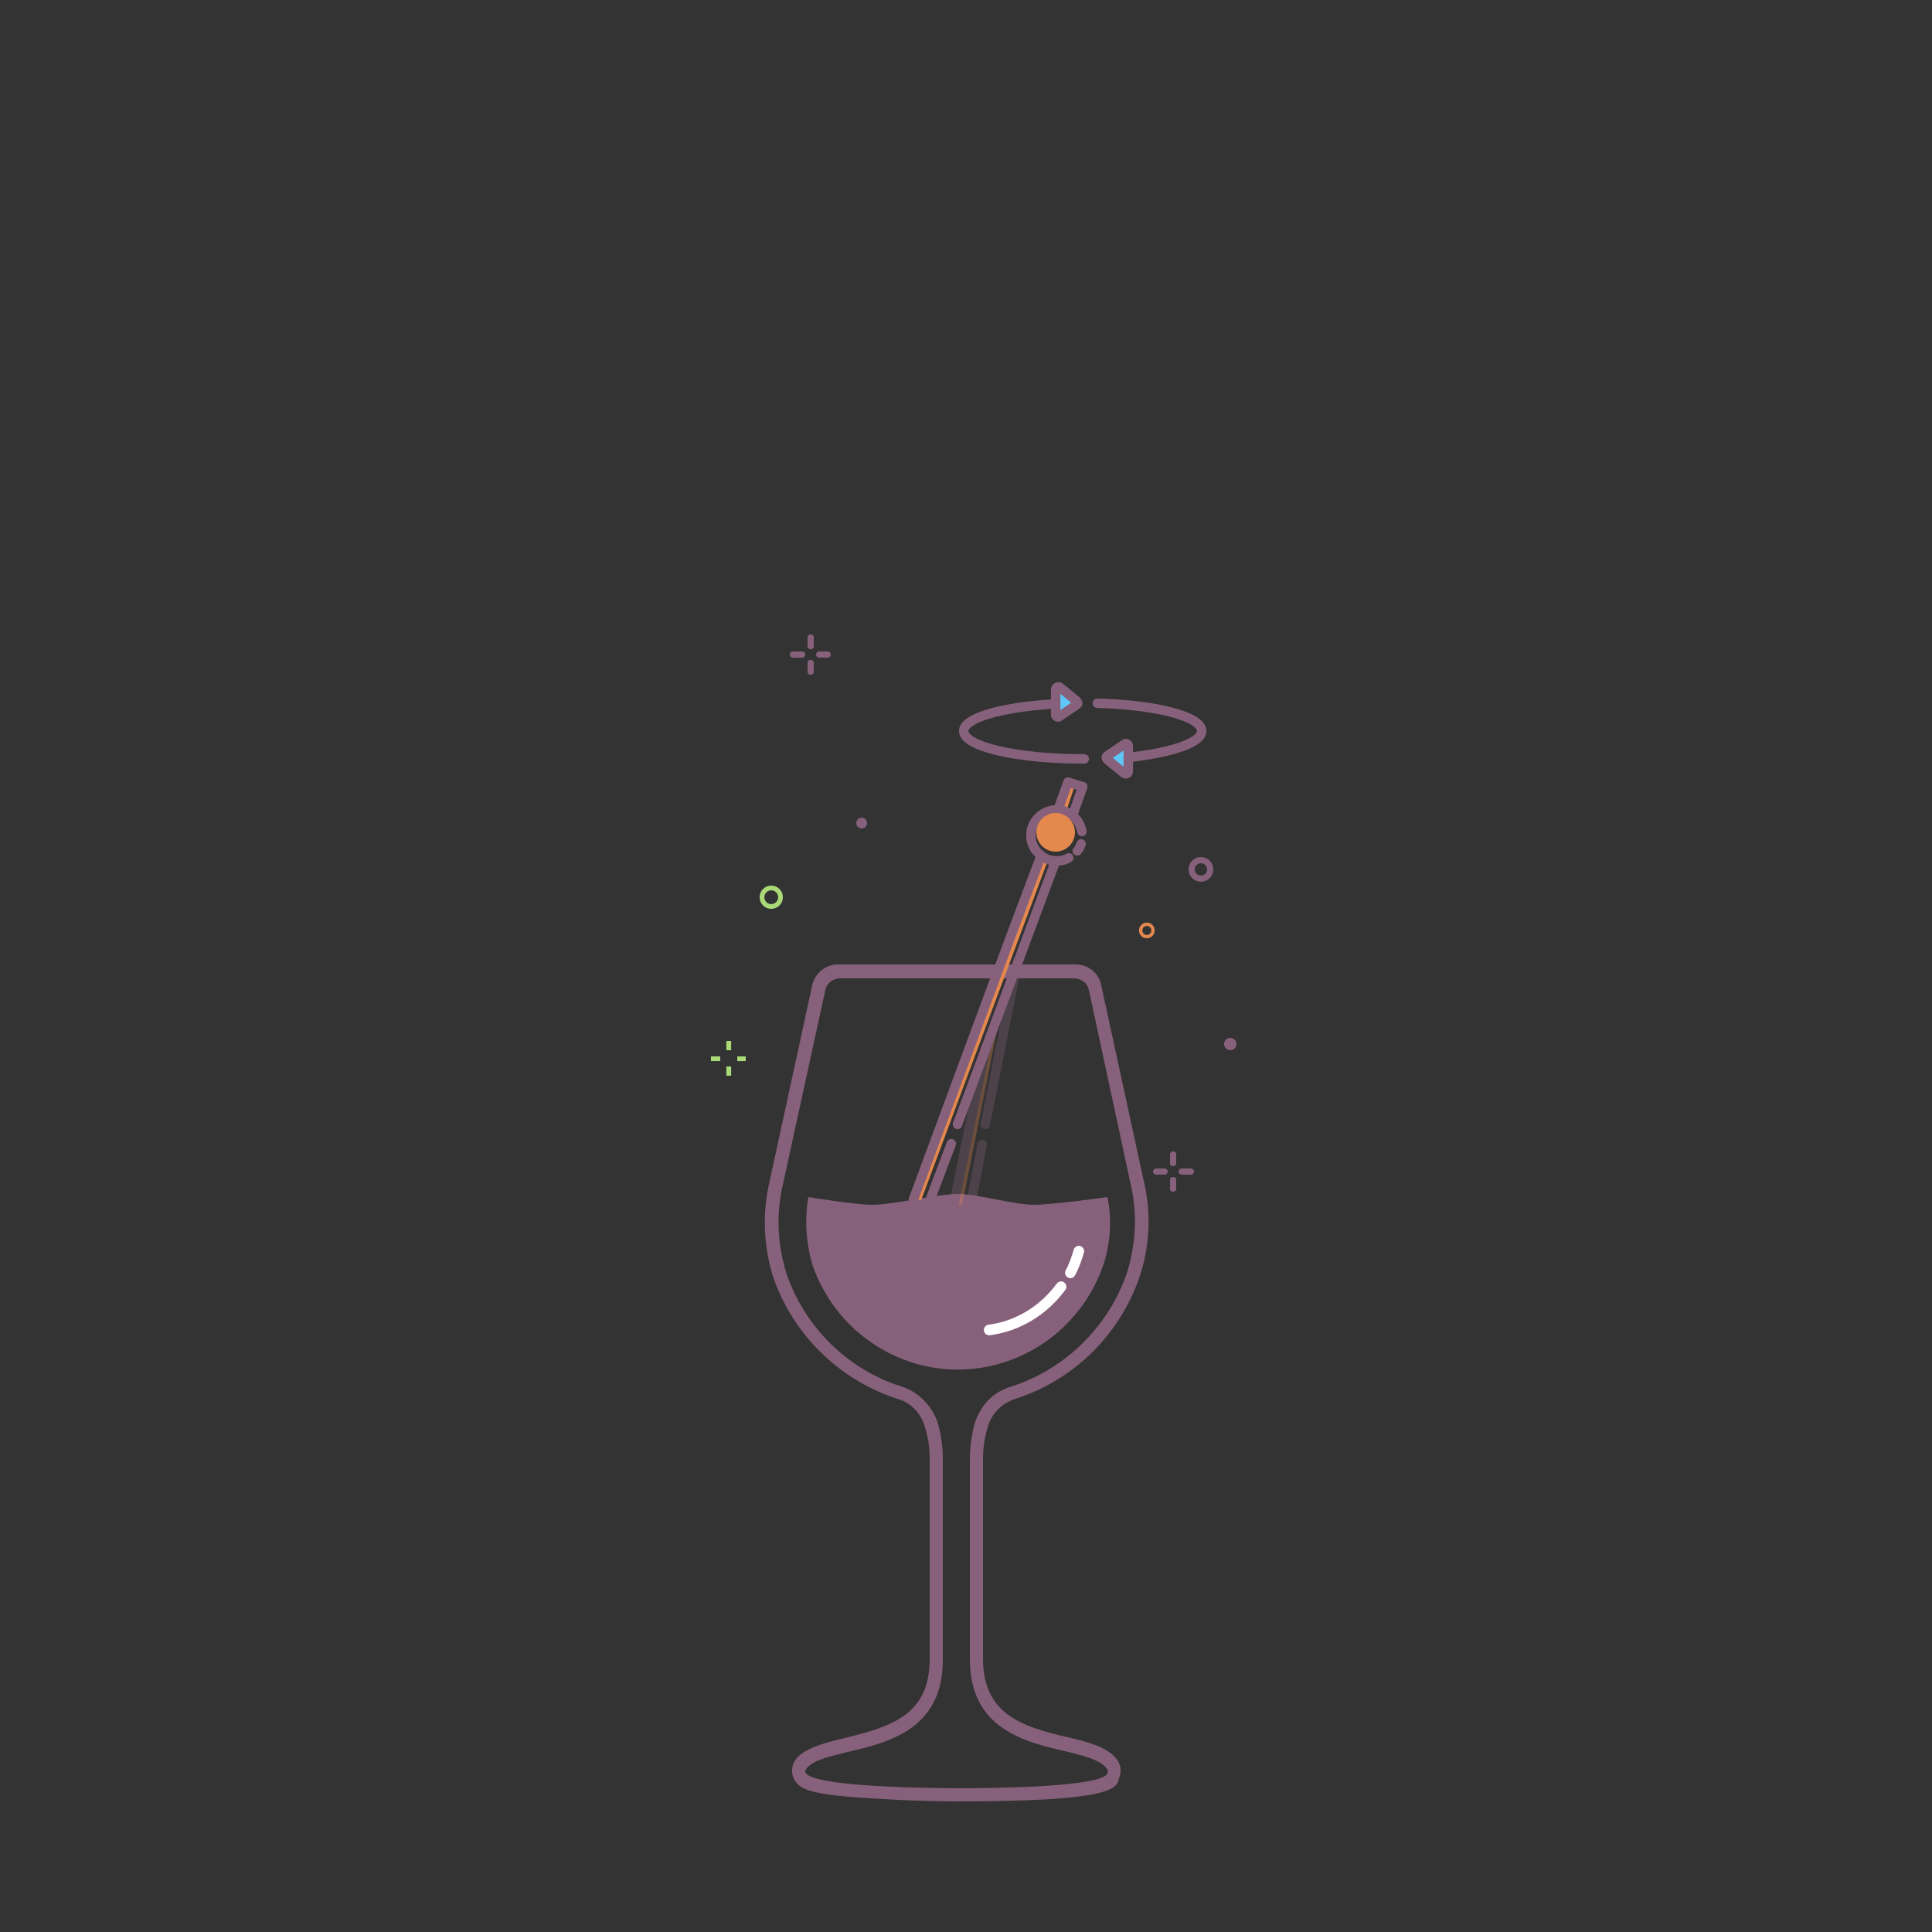 <svg xml:space="preserve" style="enable-background:new 0 0 250 250;" viewBox="0 0 250 250" y="0px" x="0px" xmlns:xlink="http://www.w3.org/1999/xlink" xmlns="http://www.w3.org/2000/svg" id="Layer_1" version="1.1">
<rect x="0" y="0" width="250" height="250" fill="#333333" stroke="none"/>
<style type="text/css">
	.st0{fill:#87617B;}
	.st1{fill:none;stroke:#FFFFFF;stroke-width:1.38;stroke-linecap:round;stroke-linejoin:round;stroke-miterlimit:10;}
	.st2{fill:none;stroke:#FFFFFF;stroke-width:1.707;stroke-linecap:round;stroke-linejoin:round;stroke-miterlimit:10;}
	.st3{fill:none;stroke:#87617B;stroke-width:1.707;stroke-linecap:round;stroke-linejoin:round;stroke-miterlimit:10;}
	.st4{fill:none;stroke:#87617B;stroke-width:1.244;stroke-linecap:round;stroke-linejoin:round;stroke-miterlimit:10;}
	.st5{fill:none;stroke:#87617B;stroke-width:1.109;stroke-linecap:round;stroke-linejoin:round;stroke-miterlimit:10;}
	.st6{fill:none;stroke:#AAD978;stroke-width:0.853;stroke-miterlimit:10;}
	.st7{fill:none;stroke:#E4884D;stroke-width:0.606;stroke-miterlimit:10;}
	.st8{fill:none;stroke:#87617B;stroke-width:0.728;stroke-miterlimit:10;}
	.st9{fill:none;stroke:#FFFFFF;stroke-width:1.372;stroke-linecap:round;stroke-linejoin:round;stroke-miterlimit:10;}
	.st10{opacity:0.32;}
	.st11{fill:none;stroke:#87617B;stroke-width:1.226;stroke-linecap:round;stroke-linejoin:round;stroke-miterlimit:10;}
	.st12{fill:#E4884D;}
	.st13{fill:none;stroke:#87617B;stroke-width:0.797;stroke-linecap:round;stroke-linejoin:round;stroke-miterlimit:10;}
	.st14{fill:none;stroke:#AAD978;stroke-width:0.613;stroke-miterlimit:10;}
	.st15{fill:none;stroke:#E4884D;stroke-width:0.435;stroke-miterlimit:10;}
	.st16{fill:#5FC7F8;}
</style>
<g>
	<path d="M353.2,151.8c-0.5,2.9-0.3,5.9,0.5,8.8c1.8,5.3,5.7,9.7,10.9,12c5.1,2.3,11,2.3,16.2,0
		c5.1-2.3,9.1-6.6,10.9-12c0.9-2.8,1.1-5.9,0.5-8.8H353.2z" class="st0"></path>
	<path d="M386.2,163.5c-2.2,3-5.5,5.1-9.4,5.7" class="st1"></path>
	<path d="M388.4,158.9c-0.3,1-0.6,1.9-1.1,2.8" class="st1"></path>
	<g>
		<line y2="35.3" x2="368.6" y1="33.4" x1="366.6" class="st2"></line>
		<line y2="31.1" x2="364.1" y1="24.4" x1="357" class="st2"></line>
		<g>
			<path d="M325.6,14.1c4,4.7,8.9,10.6,9.4,11.7c0.8,1.8,1.8,9.8,7.9,19.1c0.2,0.2,0.3,0.5,0.4,0.8
				c0.4,1.2,1.4,5,2.2,10.6c0.9,6.9,0.7,13.7,4.5,13.3c2.8-0.3,5.3-5.9,4.5-12.7c-0.5-3.9-0.7-6.8-0.7-8.5" class="st3"></path>
			<path d="M351.3,48.3c1.1,0.1,2.3,0.1,3.8-0.1c1.7-0.3,3-0.4,4.1-0.4" class="st3"></path>
			<path d="M346.3,46.4c0,0,0.6,0.5,1.8,1.1" class="st3"></path>
			<line y2="42.1" x2="369.7" y1="45.2" x1="371.1" class="st3"></line>
			<path d="M344.9,36.2c2.3,2.4,5.5,5.1,10.5,7.3c0,0,6.2,7.7,12.3,11.9c0,0-0.6,4.8,0,9.2c0,0-3.1,6.2-1.2,11.7
				c0.3,0.9,1.5,1,2,0.2c1.7-3.1,4.9-9.1,5.2-10.2c0.5-1.5,1.5-12.1,1.5-12.1l-2.2-4.8" class="st3"></path>
			<path d="M341.2,31.7c0,0,0.7,1.3,2.3,3.1" class="st3"></path>
			<path d="M366,73.9c0,0-5.1,6.2-0.5,10.6c0,0,5.6-5.9,6.6-7.1c0.4-0.5,1.7-3.4,3.2-6.8c0.8-2,1.7-4,2.5-5.9
				c1.1-2.7,1.9-4.8,1.9-5c-0.1-0.5-0.3-3.9-1.5-9.2" class="st3"></path>
			<path d="M373.6,74.1c0,0-2.5,11.4,4,12.6c0,0,2.1-8.6,2.3-9.6c0.3-1,0.7-17,0.7-17s-5.8-21.5-6.6-23
				c-0.9-1.5-17.4-16.5-19.1-19c-0.6-0.9-0.2-0.2-2.8-4.5" class="st3"></path>
			<path d="M380.2,75.1c0,0,0.5,3.5,4.3,2.9c0,0,0.6-8.7,0.5-9.3c-0.1-0.6-1.1-8.9-1.3-11.1c0-0.3-0.1-0.7-0.3-1
				c-1.1-1.9-5.4-9.4-7-12.4" class="st3"></path>
		</g>
		<path d="M349.3,92c-1.3,0-2.3,1-2.3,2.3c0-1.3-1-2.3-2.3-2.3c1.3,0,2.3-1,2.3-2.3C346.9,90.9,348,92,349.3,92z" class="st4"></path>
		<path d="M355.7,97.7c-1.3,0-2.3,1-2.3,2.3c0-1.3-1-2.3-2.3-2.3c1.3,0,2.3-1,2.3-2.3C353.4,96.7,354.5,97.7,355.7,97.7
			z" class="st4"></path>
		<path d="M360.6,86.4c-2,0-3.6,1.6-3.6,3.6c0-2-1.6-3.6-3.6-3.6c2,0,3.6-1.6,3.6-3.6C357,84.8,358.6,86.4,360.6,86.4z" class="st4"></path>
		<circle r="1.7" cy="132.5" cx="418.8" class="st5"></circle>
		<circle r="1" cy="97.4" cx="417.7" class="st0"></circle>
		<circle r="0.9" cy="108.1" cx="335.2" class="st0"></circle>
		<circle r="1.7" cy="120.9" cx="323.1" class="st6"></circle>
		<circle r="1.2" cy="92" cx="398" class="st7"></circle>
		<g>
			<line y2="77.7" x2="330.3" y1="77.7" x1="331.9" class="st5"></line>
			<line y2="77.7" x2="325.6" y1="77.7" x1="327.2" class="st5"></line>
			<line y2="74.6" x2="328.8" y1="76.2" x1="328.8" class="st5"></line>
			<line y2="79.2" x2="328.8" y1="80.8" x1="328.8" class="st5"></line>
			<line y2="74.6" x2="328.8" y1="76.2" x1="328.8" class="st5"></line>
			<line y2="79.2" x2="328.8" y1="80.8" x1="328.8" class="st5"></line>
		</g>
		<g>
			<line y2="114.4" x2="405.7" y1="114.4" x1="407.3" class="st5"></line>
			<line y2="114.4" x2="401.1" y1="114.4" x1="402.6" class="st5"></line>
			<line y2="111.3" x2="404.2" y1="112.9" x1="404.2" class="st5"></line>
			<line y2="115.9" x2="404.2" y1="117.5" x1="404.2" class="st5"></line>
			<line y2="111.3" x2="404.2" y1="112.9" x1="404.2" class="st5"></line>
			<line y2="115.9" x2="404.2" y1="117.5" x1="404.2" class="st5"></line>
		</g>
		<g>
			<g>
				<line y2="155.9" x2="333.4" y1="155.9" x1="335" class="st6"></line>
				<line y2="155.9" x2="328.8" y1="155.9" x1="330.4" class="st6"></line>
				<line y2="152.8" x2="331.9" y1="154.4" x1="331.9" class="st6"></line>
				<line y2="157.4" x2="331.9" y1="159" x1="331.9" class="st6"></line>
				<line y2="152.8" x2="331.9" y1="154.4" x1="331.9" class="st6"></line>
				<line y2="157.4" x2="331.9" y1="159" x1="331.9" class="st6"></line>
			</g>
		</g>
		<g>
			<path d="M376.1,111.6l-13.9-4.7c-0.4-0.1-0.7,0-0.8,0.4l-0.6,1.9l15.1,5.2l0.6-1.9
				C376.6,112.1,376.5,111.7,376.1,111.6L376.1,111.6z" class="st8"></path>
			<path d="M378.3,99c-0.5-0.2-1-0.3-1.5-0.3c0,2.5-0.8,5.6-2.3,8.2l-1.3-0.4c1.7-2.8,3.1-8,1.7-10.3
				c0.5-0.2,1-0.5,1.1-1.1c0.3-0.9-0.2-1.8-1-2.1c-0.9-0.3-1.8,0.2-2.1,1c-0.2,0.6-0.1,1.1,0.2,1.6c-2.6,1-4.6,6.1-5,9.2l-1.3-0.4
				c0.4-2.8,1.5-5.7,3-7.7c-0.5-0.5-1.1-0.8-1.8-1c-2.8-0.9-5.8,0.6-6.8,3.3c-0.6,1.9-0.2,3.8,1,5.2l-0.2,0.7
				c-0.1,0.3,0.1,0.7,0.4,0.8l13.9,4.7c0.4,0.1,0.7-0.1,0.8-0.4l0.2-0.7c1.8-0.4,3.4-1.7,4-3.5C382.6,103,381.1,99.9,378.3,99
				L378.3,99z" class="st8"></path>
		</g>
	</g>
	<path d="M372.7,230.5c0,0-4.7,0-9.5-0.3c-9.7-0.5-11.1-1.2-11.8-2.7c-0.4-0.9-0.2-1.9,0.4-2.6c1.2-1.4,3.4-2,6.2-2.6
		c6.3-1.5,11.1-3.2,11.1-10.3v-26.1c0-1.4-0.2-2.7-0.6-4c-0.5-1.8-1.9-3.2-3.6-3.7c-7.5-2.4-13.5-8.3-16.1-15.7
		c-1.3-4.1-1.5-8.4-0.5-12.6l5.5-25.4c0.3-1.6,1.7-2.7,3.3-2.7h31c1.6,0,3,1.1,3.3,2.7l5.6,25.5c1,4.2,0.8,8.6-0.6,12.7
		c-2.6,7.4-8.6,13.3-16.1,15.7c-1.8,0.6-3.1,2-3.6,3.7c-0.4,1.3-0.6,2.7-0.6,4V212c0,7.1,4.8,8.8,11.1,10.3c2.5,0.6,4.9,1.2,6.2,2.7
		c0.6,0.7,0.8,1.7,0.4,2.6C393.4,228.9,392.6,230.5,372.7,230.5L372.7,230.5z M357.4,123.4c-0.9,0-1.7,0.6-1.9,1.5l-5.5,25.3
		c-0.9,3.9-0.7,7.9,0.5,11.7c2.4,6.9,8,12.4,14.9,14.6c2.4,0.7,4.2,2.6,4.8,4.9c0.4,1.5,0.6,3,0.6,4.5V212c0,9-7.2,10.7-12.4,12
		c-2.4,0.6-4.4,1-5.3,2.1c-0.1,0.1-0.2,0.3-0.2,0.4c0,1.3,6.6,2.1,19.7,2.2c0,0,0,0,0,0c5.6,0,18.8-0.2,19.6-1.9
		c0.1-0.3,0.1-0.5-0.2-0.8c-0.9-1.1-2.9-1.5-5.3-2.1c-5.2-1.2-12.4-2.9-12.4-12v-26.1c0-1.5,0.2-3,0.6-4.5c0.7-2.4,2.5-4.2,4.8-4.9
		c7-2.3,12.6-7.8,14.9-14.7c1.2-3.8,1.4-7.8,0.5-11.7l-5.5-25.2c-0.2-0.9-1-1.5-1.9-1.5H357.4z" class="st0"></path>
</g>
<g>
	<path d="M104.6,154.9c-0.5,2.9-0.3,5.9,0.5,8.7c1.8,5.3,5.7,9.6,10.8,11.9c5.1,2.3,10.9,2.3,16.1,0
		c5.1-2.3,9-6.6,10.8-11.9c0.9-2.8,1.1-5.8,0.5-8.7c0,0-7.1,1-9.5,1c-2.5,0-7.4-1.4-9.8-1.4c-2.8,0-8.4,1.4-11.2,1.4
		C110.7,155.9,104.6,154.9,104.6,154.9z" class="st0"></path>
	<path d="M137.3,166.5c-2.2,3-5.5,5.1-9.3,5.6" class="st9"></path>
	<path d="M139.6,161.9c-0.3,1-0.6,1.9-1.1,2.8" class="st9"></path>
	<path d="M123.9,233.1c0,0-4.7,0-9.5-0.3c-9.7-0.5-11-1.2-11.7-2.7c-0.4-0.9-0.2-1.9,0.4-2.6c1.2-1.3,3.3-1.9,6.2-2.6
		c6.2-1.5,11-3.1,11-10.2v-26c0-1.4-0.2-2.7-0.6-4c-0.5-1.8-1.8-3.2-3.6-3.7c-7.4-2.4-13.4-8.2-16-15.6c-1.3-4-1.5-8.4-0.5-12.6
		l5.5-25.3c0.3-1.5,1.7-2.7,3.3-2.7h30.8c1.6,0,3,1.1,3.3,2.7l5.5,25.3c1,4.2,0.8,8.5-0.6,12.6c-2.6,7.4-8.5,13.2-16,15.6
		c-1.8,0.6-3.1,1.9-3.6,3.7c-0.4,1.3-0.6,2.7-0.6,4v25.9c0,7.1,4.8,8.8,11,10.2c2.5,0.6,4.9,1.2,6.2,2.7c0.6,0.7,0.8,1.7,0.4,2.6
		C144.5,231.5,143.8,233.1,123.9,233.1L123.9,233.1z M108.7,126.6c-0.9,0-1.7,0.6-1.9,1.5l-5.5,25.2c-0.9,3.8-0.7,7.8,0.5,11.6
		c2.4,6.9,7.9,12.3,14.8,14.5c2.3,0.7,4.1,2.6,4.8,4.9c0.4,1.5,0.6,3,0.6,4.5v26c0,9-7.1,10.7-12.3,11.9c-2.3,0.6-4.4,1-5.3,2.1
		c-0.1,0.1-0.2,0.3-0.2,0.4c0,1.3,6.6,2.1,19.6,2.2c0,0,0,0,0,0c5.6,0,18.7-0.2,19.5-1.9c0.1-0.3,0.1-0.5-0.2-0.8
		c-0.9-1-2.8-1.5-5.3-2.1c-5.2-1.2-12.3-2.9-12.3-11.9v-25.9c0-1.5,0.2-3,0.6-4.5c0.7-2.4,2.4-4.2,4.8-4.9
		c6.9-2.2,12.5-7.7,14.9-14.6c1.2-3.8,1.4-7.8,0.5-11.6l-5.4-25.1c-0.2-0.9-1-1.5-1.9-1.5H108.7z" class="st0"></path>
	<g>
		<g class="st10">
			<line y2="155.9" x2="125.6" y1="148.1" x1="127.1" class="st11"></line>
			<g>
				<path d="M127.5,135.7l-3.9,20.3c0.3,0,0.6-0.1,0.9-0.1l5.2-26L127.5,135.7z" class="st12"></path>
			</g>
			<g>
				<line y2="156" x2="123.4" y1="136.2" x1="127.4" class="st11"></line>
				<path d="M127.5,145.5l4.2-21.2c0,0,0,0,0,0" class="st11"></path>
			</g>
			<line y2="136.2" x2="127.4" y1="135.7" x1="127.5" class="st11"></line>
		</g>
		<circle r="1.2" cy="112.5" cx="155.4" class="st13"></circle>
		<circle r="0.8" cy="135.1" cx="159.2" class="st0"></circle>
		<circle r="0.7" cy="106.5" cx="111.5" class="st0"></circle>
		<circle r="1.2" cy="116.1" cx="99.8" class="st14"></circle>
		<circle r="0.8" cy="120.4" cx="148.4" class="st15"></circle>
		<g>
			<line y2="151.6" x2="152.9" y1="151.6" x1="154.1" class="st13"></line>
			<line y2="151.6" x2="149.6" y1="151.6" x1="150.7" class="st13"></line>
			<line y2="149.4" x2="151.8" y1="150.5" x1="151.8" class="st13"></line>
			<line y2="152.7" x2="151.8" y1="153.8" x1="151.8" class="st13"></line>
			<line y2="149.4" x2="151.8" y1="150.5" x1="151.8" class="st13"></line>
			<line y2="152.7" x2="151.8" y1="153.8" x1="151.8" class="st13"></line>
		</g>
		<g>
			<line y2="84.7" x2="106" y1="84.7" x1="107.1" class="st13"></line>
			<line y2="84.7" x2="102.6" y1="84.7" x1="103.8" class="st13"></line>
			<line y2="82.5" x2="104.9" y1="83.6" x1="104.9" class="st13"></line>
			<line y2="85.8" x2="104.9" y1="86.9" x1="104.9" class="st13"></line>
			<line y2="82.5" x2="104.9" y1="83.6" x1="104.9" class="st13"></line>
			<line y2="85.8" x2="104.9" y1="86.9" x1="104.9" class="st13"></line>
		</g>
		<g>
			<g>
				<line y2="137" x2="95.4" y1="137" x1="96.5" class="st14"></line>
				<line y2="137" x2="92" y1="137" x1="93.2" class="st14"></line>
				<line y2="134.7" x2="94.3" y1="135.9" x1="94.3" class="st14"></line>
				<line y2="138" x2="94.3" y1="139.2" x1="94.3" class="st14"></line>
				<line y2="134.7" x2="94.3" y1="135.9" x1="94.3" class="st14"></line>
				<line y2="138" x2="94.3" y1="139.2" x1="94.3" class="st14"></line>
			</g>
		</g>
		<g>
			<polygon points="139,101.9 138.1,104.6 137.4,104.2 138.1,101.5" class="st12"></polygon>
			<line y2="155.4" x2="120.3" y1="148" x1="123.1" class="st11"></line>
			<g>
				<path d="M135.5,111.6l-16.3,43.7c-0.3,0-0.6-0.1-0.9-0.1l12.4-33.8l3.7-10.1l0.1,0L135.5,111.6z" class="st12"></path>
			</g>
			<g>
				<polyline points="136.9,104.8 138.2,101.2 140.1,101.8" class="st11"></polyline>
				<polyline points="118.2,155.2 130.7,121.4 130.7,121.4 134.5,111.3 134.7,110.7 134.7,110.7" class="st11"></polyline>
				<line y2="145.5" x2="123.9" y1="111.4" x1="136.6" class="st11"></line>
				<line y2="105.5" x2="138.8" y1="101.8" x1="140.1" class="st11"></line>
				<path d="M139.9,109.2c-0.1,0.3-0.3,0.7-0.5,0.9" class="st11"></path>
				<path d="M138.3,111c-0.5,0.3-1,0.4-1.6,0.4c-1.8,0-3.3-1.5-3.3-3.3c0-1.8,1.5-3.3,3.3-3.3c1.7,0,3,1.2,3.3,2.8" class="st11"></path>
			</g>
			<circle r="2.5" cy="107.7" cx="136.6" class="st12"></circle>
			<path d="M136.3,91.1c-6.7,0.4-11.6,1.8-11.6,3.5c0,2,6.9,3.6,15.4,3.6c0.1,0,0.1,0,0.2,0" class="st11"></path>
			<path d="M142,91c7.6,0.2,13.5,1.7,13.5,3.6c0,1.5-3.9,2.8-9.4,3.4" class="st11"></path>
			<path d="M136.6,89.2v3.3c0,0.2,0.3,0.4,0.5,0.2l2.2-1.5c0.2-0.1,0.2-0.3,0-0.5l-2.2-1.8
				C136.9,88.8,136.6,89,136.6,89.2z" class="st16"></path>
			<path d="M146,99.8v-3.3c0-0.2-0.3-0.4-0.5-0.2l-2.2,1.5c-0.2,0.1-0.2,0.3,0,0.5l2.2,1.8
				C145.7,100.2,146,100.1,146,99.8z" class="st16"></path>
			<path d="M136.6,89.2v3.3c0,0.2,0.3,0.4,0.5,0.2l2.2-1.5c0.2-0.1,0.2-0.3,0-0.5l-2.2-1.8
				C136.9,88.8,136.6,89,136.6,89.2z" class="st11"></path>
			<path d="M146,99.8v-3.3c0-0.2-0.3-0.4-0.5-0.2l-2.2,1.5c-0.2,0.1-0.2,0.3,0,0.5l2.2,1.8
				C145.7,100.2,146,100.1,146,99.8z" class="st11"></path>
		</g>
	</g>
</g>
</svg>
